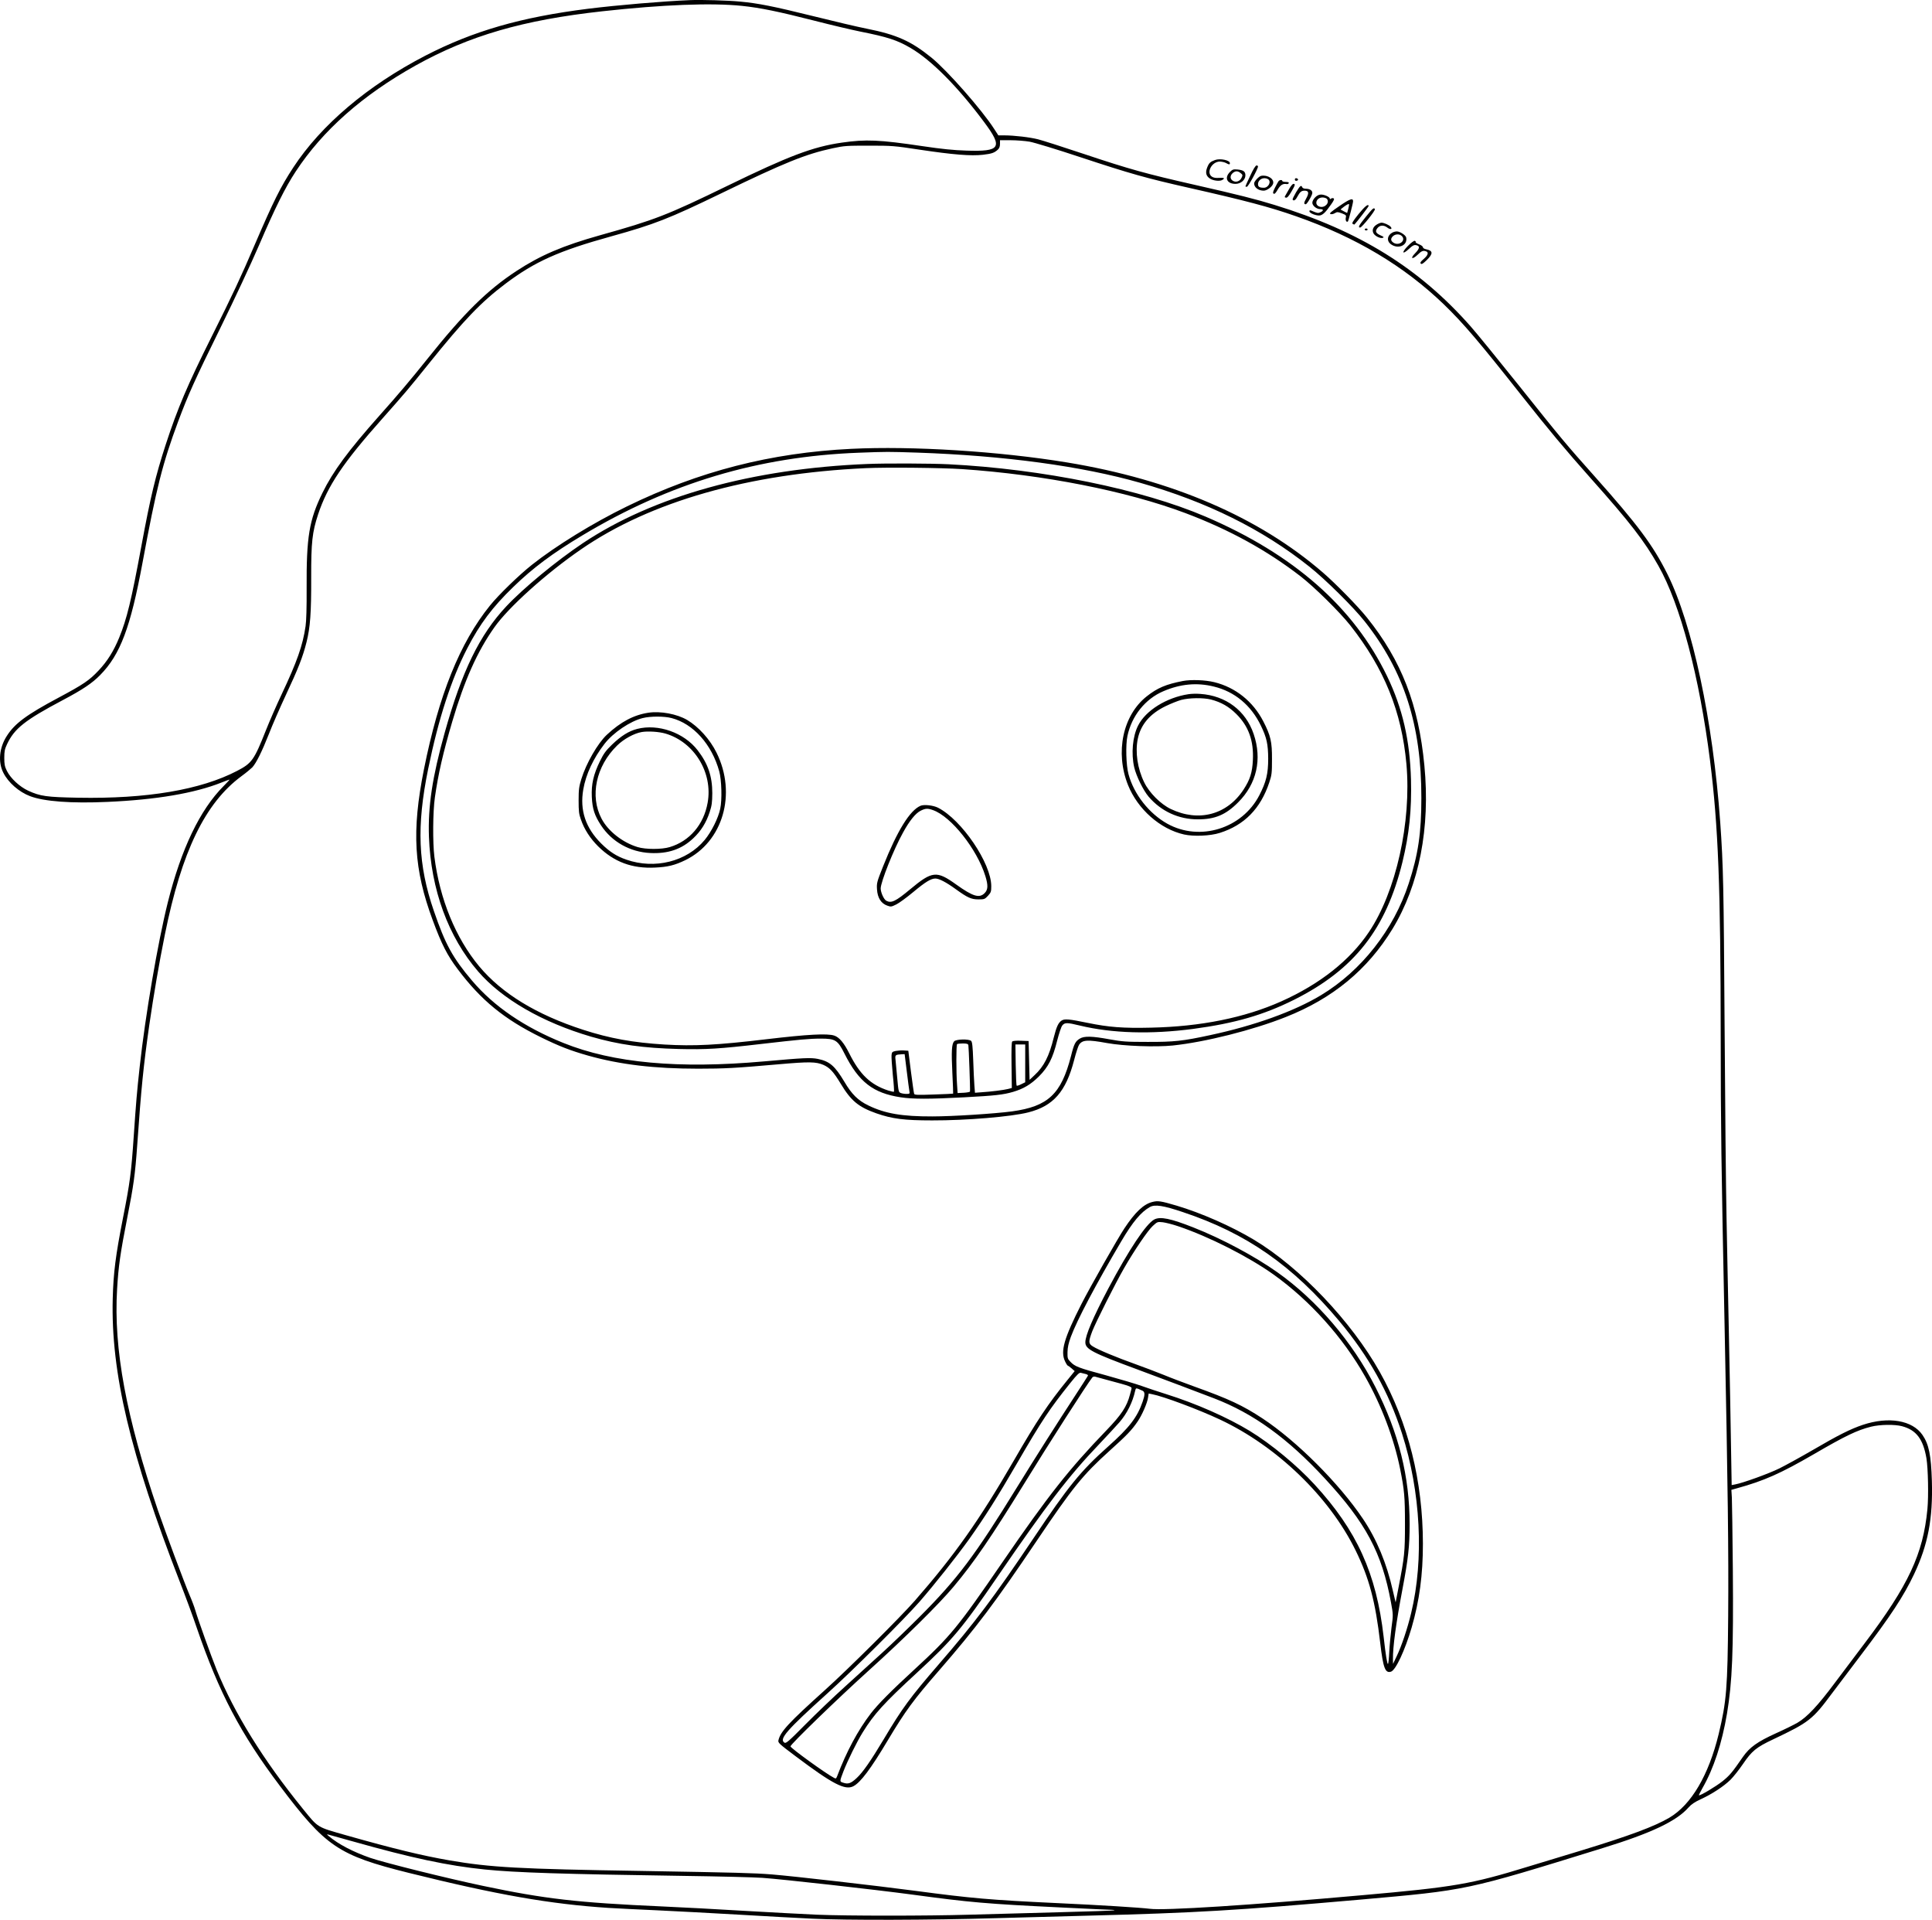 <?xml version="1.0" encoding="UTF-8"?>
<svg xmlns="http://www.w3.org/2000/svg" version="1.0" viewBox="0 0 1991.742 1978.766" preserveAspectRatio="xMidYMid meet">
  <g transform="translate(-4.087,1990.527) scale(0.1,-0.1)" fill="#000000" stroke="none">
    <path d="M7155 19904 c-286 -12 -744 -51 -1052 -89 -692 -87 -1184 -229 -1678 -484 -593 -307 -1072 -712 -1360 -1151 -133 -203 -205 -349 -395 -790 -149 -348 -230 -520 -445 -950 -252 -504 -353 -742 -475 -1115 -106 -326 -157 -537 -251 -1045 -105 -568 -150 -752 -229 -946 -57 -139 -122 -244 -213 -340 -96 -102 -155 -142 -413 -280 -330 -176 -450 -265 -532 -393 -79 -121 -93 -270 -37 -380 51 -102 162 -199 276 -242 144 -55 426 -76 799 -59 500 22 896 89 1173 199 43 17 80 31 84 31 3 0 -24 -30 -61 -67 -244 -244 -437 -648 -575 -1198 -103 -412 -232 -1164 -290 -1695 -29 -261 -38 -374 -61 -710 -26 -382 -39 -483 -111 -847 -77 -391 -99 -567 -106 -833 -20 -760 180 -1604 692 -2920 57 -146 136 -359 175 -475 229 -667 451 -1090 856 -1627 473 -628 603 -716 1329 -897 906 -225 1457 -322 2060 -361 88 -5 315 -17 505 -25 190 -9 570 -29 845 -45 275 -16 613 -35 750 -41 345 -17 1220 -15 1885 5 305 8 735 20 955 26 1116 29 1524 53 2805 165 1116 99 1079 91 2505 532 500 154 759 277 883 418 28 32 63 56 126 85 114 52 238 133 307 201 30 30 88 103 129 163 91 134 136 171 310 253 371 176 406 203 610 478 58 77 188 250 291 385 313 412 444 611 553 841 143 303 194 570 183 958 -8 268 -31 380 -97 476 -104 151 -348 193 -615 104 -125 -42 -254 -106 -515 -259 -124 -72 -279 -157 -345 -190 -112 -55 -375 -150 -456 -165 l-36 -7 -7 409 c-3 224 -13 728 -21 1118 -8 391 -20 944 -25 1230 -6 286 -15 1179 -20 1985 -9 1424 -13 1640 -45 2090 -75 1048 -287 2044 -546 2561 -147 294 -303 504 -744 999 -300 336 -355 402 -780 935 -216 270 -441 546 -502 615 -532 603 -1147 984 -2023 1253 -187 58 -381 107 -822 207 -498 113 -672 161 -1133 315 -221 74 -438 143 -481 154 -86 22 -250 41 -349 41 l-62 0 -44 68 c-127 197 -481 599 -644 732 -212 172 -359 238 -670 300 -88 17 -338 76 -555 130 -404 100 -565 132 -750 149 -123 12 -401 20 -515 15z m533 -59 c193 -20 380 -59 757 -155 171 -44 380 -93 464 -110 281 -56 381 -88 519 -169 214 -125 487 -399 759 -765 196 -263 169 -305 -185 -293 -130 4 -250 16 -452 46 -444 66 -583 72 -832 36 -298 -43 -545 -137 -1178 -445 -623 -303 -746 -351 -1315 -510 -381 -107 -613 -206 -860 -368 -301 -197 -543 -436 -915 -902 -177 -221 -300 -367 -499 -590 -319 -359 -476 -571 -586 -795 -137 -280 -166 -453 -163 -985 1 -200 -3 -334 -11 -389 -29 -199 -88 -366 -247 -703 -53 -112 -125 -277 -161 -368 -123 -310 -145 -341 -299 -421 -375 -195 -931 -289 -1637 -276 -326 6 -390 15 -515 72 -90 42 -181 127 -220 204 -23 47 -27 69 -27 136 0 67 5 90 28 139 76 162 184 248 577 456 202 107 301 173 383 257 208 211 313 490 437 1158 143 772 206 1022 367 1455 105 281 170 425 438 970 143 291 315 659 395 845 165 384 271 598 379 762 279 425 690 788 1236 1093 554 308 1108 469 1925 559 624 69 1125 88 1438 56z m2967 -1400 c49 -9 277 -78 527 -161 511 -169 675 -215 1113 -314 580 -131 835 -198 1108 -294 616 -216 1112 -512 1525 -910 199 -193 359 -380 802 -941 277 -350 448 -555 713 -853 401 -450 550 -642 694 -897 227 -400 424 -1146 533 -2009 85 -678 109 -1298 110 -2866 0 -854 6 -1319 40 -2960 34 -1674 42 -2336 37 -2990 -6 -744 -17 -882 -98 -1218 -103 -424 -282 -728 -508 -862 -152 -90 -416 -188 -911 -339 -162 -49 -407 -123 -544 -165 -592 -182 -762 -211 -1711 -295 -1152 -103 -2044 -160 -2191 -140 -95 12 -508 38 -964 59 -680 32 -874 49 -1445 125 -426 56 -1245 150 -1487 170 -194 15 -352 19 -1343 36 -1266 20 -1556 36 -1981 109 -286 50 -568 118 -1059 257 -313 89 -290 75 -454 277 -406 500 -703 980 -887 1431 -57 142 -190 511 -220 614 -9 31 -35 101 -59 156 -57 135 -248 647 -325 870 -329 967 -459 1667 -422 2283 14 237 33 370 105 737 65 329 81 446 102 741 42 598 64 817 125 1245 45 310 101 637 161 934 172 852 414 1353 789 1630 47 34 97 76 112 91 41 45 100 164 171 344 35 91 114 271 174 400 128 273 175 392 214 547 38 152 49 299 48 665 -1 366 11 468 71 651 98 295 258 533 662 987 247 279 264 299 478 565 367 456 538 634 792 826 303 228 547 338 1093 489 443 123 591 181 1130 442 654 317 871 405 1150 465 122 26 145 27 375 27 236 0 255 -1 525 -42 340 -51 526 -66 649 -52 92 11 116 19 154 53 15 14 22 32 22 59 l0 38 109 0 c59 0 148 -7 196 -15z m8994 -13240 c147 -39 218 -132 252 -331 17 -103 23 -390 10 -524 -44 -462 -196 -786 -646 -1381 -81 -107 -220 -291 -308 -409 -174 -234 -287 -354 -385 -411 -34 -20 -133 -69 -220 -108 -194 -88 -273 -145 -342 -243 -113 -164 -138 -193 -211 -252 -69 -55 -235 -154 -244 -145 -1 2 15 36 37 74 116 202 201 462 253 769 54 324 67 633 60 1486 -3 360 -8 692 -10 737 l-5 82 57 16 c283 78 452 154 794 352 326 190 446 247 589 283 92 23 244 25 319 5z m-15969 -4280 c602 -170 981 -251 1360 -289 307 -32 809 -48 2050 -66 360 -5 725 -14 810 -20 212 -15 1152 -120 1555 -174 584 -79 753 -94 1515 -131 283 -14 526 -25 539 -25 13 0 22 -2 19 -5 -2 -3 -263 -12 -579 -20 -316 -8 -727 -20 -914 -25 -443 -13 -1260 -13 -1573 0 -136 6 -474 24 -752 40 -278 17 -656 37 -840 45 -879 39 -1212 78 -1845 211 -376 79 -1019 239 -1168 290 -177 62 -327 140 -427 224 -21 18 -22 20 -5 16 11 -3 126 -35 255 -71z M8817 15279 c-831 -41 -1568 -230 -2312 -593 -351 -171 -734 -407 -980 -602 -134 -106 -344 -310 -432 -419 -312 -386 -528 -922 -682 -1691 -127 -638 -104 -1028 91 -1554 92 -249 150 -362 258 -505 240 -320 479 -515 855 -700 189 -93 308 -139 488 -190 331 -93 683 -135 1136 -135 274 0 382 6 836 46 309 27 378 26 455 -7 65 -29 103 -70 178 -194 106 -176 183 -240 367 -305 164 -57 287 -73 575 -73 350 -1 820 38 993 83 257 65 387 214 471 538 19 74 42 145 51 158 34 52 87 55 290 18 173 -31 499 -43 676 -25 334 35 824 158 1164 293 486 192 844 488 1101 908 276 453 391 1041 329 1686 -60 627 -236 1081 -592 1524 -90 113 -322 350 -453 463 -662 573 -1557 958 -2640 1136 -701 115 -1595 171 -2223 140z m681 -39 c897 -31 1695 -139 2297 -311 689 -196 1262 -480 1745 -865 163 -129 456 -419 570 -564 406 -513 585 -1070 584 -1820 0 -361 -33 -584 -130 -880 -155 -477 -488 -901 -904 -1152 -277 -167 -685 -314 -1143 -412 -281 -61 -375 -71 -647 -70 -221 0 -259 3 -392 27 -179 33 -260 35 -305 7 -46 -28 -59 -52 -91 -180 -101 -392 -236 -519 -607 -570 -179 -24 -616 -52 -820 -52 -314 -1 -489 29 -662 113 -106 51 -171 115 -247 244 -99 165 -152 211 -275 236 -73 14 -142 11 -556 -26 -878 -78 -1551 -17 -2065 190 -403 162 -718 377 -944 644 -199 235 -274 372 -392 716 -164 475 -180 874 -59 1465 106 517 239 927 404 1245 129 250 260 424 473 630 203 197 407 349 713 532 900 540 1815 813 2849 852 295 11 297 11 604 1z M8985 15123 c-1187 -48 -2210 -332 -2935 -816 -272 -182 -615 -465 -790 -652 -276 -295 -457 -667 -635 -1303 -128 -459 -173 -758 -162 -1072 20 -544 199 -1032 508 -1389 246 -284 662 -524 1164 -671 282 -82 539 -118 905 -127 280 -7 420 2 850 52 390 45 496 55 612 55 151 0 175 -15 245 -155 147 -292 295 -407 580 -450 125 -19 297 -19 654 0 316 17 401 26 504 56 108 32 182 76 266 159 97 97 143 187 188 368 19 73 42 144 53 157 25 32 49 32 180 0 335 -81 735 -92 1169 -35 432 58 725 143 1040 300 622 312 948 727 1118 1420 70 287 96 539 88 850 -11 404 -87 736 -246 1065 -344 712 -963 1256 -1871 1645 -661 283 -1682 491 -2649 540 -182 9 -648 11 -836 3z m975 -53 c838 -57 1698 -226 2303 -454 451 -170 839 -383 1187 -652 143 -111 401 -366 510 -503 352 -447 531 -889 580 -1431 53 -599 -107 -1316 -387 -1732 -196 -292 -505 -536 -903 -714 -378 -169 -831 -260 -1342 -271 -291 -7 -439 5 -653 49 -194 40 -239 44 -270 24 -34 -23 -52 -62 -81 -176 -47 -191 -101 -297 -197 -386 l-52 -49 -5 200 -5 200 -79 3 c-47 2 -83 -1 -90 -8 -7 -7 -9 -88 -7 -245 l3 -234 -39 -10 c-43 -11 -176 -28 -274 -34 l-67 -5 -6 77 c-3 42 -9 158 -12 259 -5 139 -10 187 -21 198 -22 22 -155 19 -176 -4 -25 -28 -29 -103 -18 -327 6 -115 9 -210 8 -212 -2 -1 -92 -6 -200 -9 -165 -6 -197 -5 -202 7 -3 8 -18 111 -33 229 l-27 215 -45 3 c-25 2 -63 -1 -85 -5 -36 -8 -40 -12 -43 -43 -2 -19 4 -110 13 -203 10 -92 15 -171 12 -174 -3 -3 -30 3 -59 12 -183 60 -293 165 -402 383 -54 108 -103 166 -154 183 -71 24 -274 13 -697 -37 -512 -61 -749 -73 -1053 -55 -326 20 -564 63 -839 152 -482 156 -838 374 -1072 654 -243 292 -407 693 -462 1130 -18 145 -16 464 5 610 34 241 85 463 180 785 125 424 257 720 434 970 146 207 534 556 893 803 715 493 1726 781 2936 837 216 10 780 4 993 -10z m64 -5937 c4 -16 20 -452 17 -478 0 -5 -29 -11 -64 -13 l-64 -3 -6 92 c-9 120 -9 404 0 412 3 4 30 7 59 7 42 0 54 -4 58 -17z m586 -188 l0 -195 -41 -20 c-23 -12 -44 -18 -47 -15 -4 4 -8 101 -10 216 l-3 209 50 0 51 0 0 -195z m-1221 -82 c12 -98 24 -190 27 -205 5 -26 3 -28 -30 -28 -19 0 -45 4 -58 9 -23 8 -25 16 -37 152 -7 79 -15 165 -18 191 -6 50 -3 53 68 57 l26 1 22 -177z M12235 12886 c-174 -34 -262 -71 -372 -158 -247 -195 -328 -577 -193 -915 100 -249 332 -454 578 -509 100 -22 268 -15 367 16 254 80 421 250 511 520 26 78 28 98 28 240 1 179 -13 242 -90 391 -106 205 -286 349 -505 403 -94 23 -239 28 -324 12z m319 -57 c215 -52 385 -193 486 -404 60 -124 74 -190 75 -340 0 -155 -21 -240 -91 -376 -178 -345 -614 -480 -949 -294 -188 105 -344 303 -400 510 -25 90 -31 302 -11 395 44 207 184 382 371 461 175 75 345 91 519 48z M12293 12750 c-226 -34 -441 -168 -519 -323 -57 -111 -73 -289 -40 -432 22 -91 93 -236 148 -301 129 -151 309 -234 508 -234 176 0 287 46 415 175 191 190 249 444 160 705 -82 241 -286 395 -550 413 -38 3 -93 2 -122 -3z m232 -55 c104 -27 184 -72 262 -150 126 -125 180 -276 170 -474 -6 -128 -29 -201 -96 -304 -170 -260 -463 -338 -751 -200 -104 50 -221 167 -273 274 -70 143 -95 313 -66 451 31 146 125 256 285 334 53 26 126 55 162 65 84 22 227 24 307 4z M6725 12559 c-151 -23 -285 -94 -428 -227 -95 -89 -214 -297 -263 -457 -24 -78 -28 -107 -28 -220 0 -110 3 -140 23 -195 35 -103 97 -198 180 -280 163 -160 349 -229 586 -217 131 6 202 24 310 76 389 189 533 684 323 1108 -68 138 -186 268 -304 338 -104 61 -274 93 -399 74z m239 -55 c224 -58 415 -271 492 -550 24 -88 30 -292 10 -384 -20 -97 -90 -237 -160 -322 -185 -223 -514 -306 -809 -203 -101 35 -172 81 -257 165 -163 162 -223 344 -186 558 27 157 104 321 218 469 89 116 267 236 395 267 80 20 221 20 297 0z M6609 12392 c-88 -23 -165 -72 -259 -162 -64 -62 -85 -91 -124 -170 -67 -137 -90 -237 -84 -369 6 -124 28 -191 95 -293 112 -170 299 -275 508 -285 183 -9 324 39 443 152 79 74 133 160 169 270 22 67 26 98 27 195 0 173 -44 304 -151 442 -140 182 -407 276 -624 220z m293 -48 c297 -88 490 -404 434 -713 -40 -225 -186 -396 -391 -457 -82 -25 -248 -25 -330 0 -154 46 -305 164 -372 292 -124 233 -58 543 160 755 68 67 174 125 253 139 63 11 178 4 246 -16z M9531 11600 c-110 -47 -239 -255 -386 -624 -64 -161 -67 -172 -63 -237 5 -87 42 -146 105 -168 38 -14 43 -13 94 12 30 15 108 72 174 127 126 105 183 140 229 140 38 0 111 -38 209 -109 123 -89 161 -106 235 -106 61 0 65 2 98 37 31 34 34 43 34 99 0 236 -304 684 -549 809 -50 25 -143 35 -180 20z m129 -45 c187 -66 453 -402 539 -679 30 -97 28 -141 -8 -177 -54 -54 -120 -34 -292 89 -202 145 -247 141 -474 -48 -150 -125 -195 -147 -247 -119 -25 13 -57 84 -58 126 0 66 134 404 230 576 67 123 130 200 182 226 51 25 72 26 128 6z M11920 7516 c-90 -23 -176 -104 -287 -271 -69 -104 -353 -603 -443 -780 -180 -354 -219 -489 -169 -592 11 -24 24 -43 27 -43 4 -1 22 -13 40 -29 l32 -28 -73 -90 c-201 -247 -317 -421 -552 -828 -360 -622 -612 -979 -1024 -1450 -149 -170 -689 -707 -926 -920 -372 -335 -458 -427 -479 -517 -6 -25 4 -35 176 -164 383 -288 511 -354 596 -310 74 38 180 179 357 476 180 301 263 414 525 715 385 443 580 702 1011 1342 368 546 472 675 748 924 178 160 230 214 291 304 44 64 98 188 106 243 l7 44 35 -7 c113 -21 485 -160 701 -262 586 -275 1127 -797 1397 -1348 141 -288 204 -526 254 -955 30 -256 51 -314 111 -295 49 16 144 220 213 455 80 277 116 541 116 865 -1 646 -151 1245 -444 1768 -293 522 -823 1079 -1298 1364 -234 140 -543 276 -799 352 -163 48 -191 52 -249 37z m315 -104 c655 -218 1132 -550 1614 -1125 303 -362 507 -727 645 -1156 193 -600 229 -1297 95 -1851 -38 -160 -100 -344 -149 -445 l-38 -80 -1 45 c-2 127 31 372 99 730 59 312 73 438 73 665 0 489 -112 940 -353 1414 -236 465 -603 894 -1011 1183 -235 166 -574 347 -864 461 -235 93 -342 115 -404 83 -84 -44 -260 -308 -474 -711 -158 -300 -237 -484 -237 -555 0 -71 68 -107 550 -285 216 -80 590 -221 775 -292 405 -155 760 -411 1144 -827 424 -458 588 -766 682 -1278 23 -126 23 -127 5 -260 -9 -73 -20 -186 -23 -251 -3 -65 -9 -120 -13 -122 -8 -5 -23 83 -45 280 -75 653 -276 1095 -713 1570 -180 196 -445 415 -665 550 -232 141 -556 284 -862 380 -82 26 -197 64 -255 85 -58 21 -224 70 -369 110 -282 76 -319 90 -366 140 -28 29 -30 37 -29 98 1 49 10 91 34 157 65 175 253 532 521 987 117 199 203 301 294 352 52 29 138 16 340 -52z m-48 -146 c318 -107 726 -314 985 -499 373 -267 713 -645 942 -1050 169 -297 298 -640 361 -952 44 -219 50 -289 50 -570 0 -289 -5 -336 -66 -650 -16 -82 -29 -152 -30 -155 0 -3 -13 51 -29 120 -63 281 -167 531 -308 740 -246 366 -685 804 -1037 1036 -204 134 -343 199 -705 329 -102 37 -243 90 -315 120 -71 29 -202 78 -290 110 -186 66 -384 148 -437 182 -47 29 -48 47 -7 156 37 95 236 490 329 652 103 180 244 387 295 434 47 43 48 44 104 38 31 -4 102 -22 158 -41z m-954 -1523 c15 -3 26 -11 24 -17 -3 -6 -61 -97 -129 -201 -194 -297 -408 -634 -603 -950 -432 -702 -612 -943 -1005 -1336 -113 -113 -286 -280 -385 -370 -99 -90 -273 -248 -385 -350 -113 -102 -295 -276 -404 -386 -175 -177 -202 -200 -218 -190 -58 37 21 128 447 512 251 226 786 759 945 940 158 182 380 462 513 647 160 226 289 429 494 783 253 437 335 559 546 823 75 93 95 112 112 107 11 -3 33 -8 48 -12z m247 -68 c207 -55 232 -64 226 -83 -3 -10 -10 -37 -16 -61 -33 -125 -87 -207 -245 -371 -382 -396 -599 -671 -1065 -1350 -466 -680 -539 -769 -915 -1115 -235 -216 -374 -356 -447 -451 -132 -172 -251 -393 -347 -647 -10 -25 -13 -27 -33 -16 -85 44 -448 307 -448 324 0 21 482 488 805 780 366 330 729 689 876 865 213 254 387 509 730 1065 246 401 651 1031 701 1093 6 7 18 10 27 8 9 -3 77 -21 151 -41z m341 -105 c24 -13 24 -42 0 -111 -56 -163 -138 -269 -357 -464 -281 -250 -410 -409 -768 -944 -414 -617 -598 -862 -979 -1302 -294 -340 -376 -452 -564 -768 -134 -224 -217 -344 -281 -403 -58 -54 -87 -65 -137 -48 -40 13 -40 9 2 120 44 112 137 301 197 398 119 192 216 299 561 617 365 337 463 453 830 990 506 739 736 1039 1043 1360 86 91 182 194 213 230 79 91 137 207 163 327 6 25 9 26 32 18 14 -6 34 -15 45 -20z M12567 18256 c-51 -19 -63 -31 -82 -80 -19 -50 -10 -86 29 -111 33 -22 98 -30 125 -16 34 19 24 26 -29 23 -35 -3 -58 1 -75 12 -62 41 -2 156 82 156 21 -1 49 -7 63 -15 32 -18 40 -18 40 -1 0 30 -100 51 -153 32z M12930 18094 c-28 -58 -50 -108 -50 -110 0 -2 7 -4 15 -4 14 0 115 185 115 210 0 5 -7 10 -15 10 -10 0 -34 -38 -65 -106z M12720 18132 c-59 -60 -30 -122 58 -122 54 0 102 41 102 88 0 39 -20 54 -80 60 -44 4 -52 2 -80 -26z m111 -11 c21 -16 22 -22 11 -45 -17 -39 -57 -54 -90 -35 -32 19 -33 55 -1 82 27 22 51 22 80 -2z M13043 18093 c-24 -5 -73 -57 -73 -78 0 -42 44 -75 99 -75 32 0 86 39 96 70 16 49 -53 95 -122 83z m68 -33 c40 -22 9 -90 -41 -90 -44 0 -60 10 -60 36 0 49 55 78 101 54z M13390 18055 c0 -10 7 -15 18 -13 21 4 19 22 -2 26 -10 2 -16 -3 -16 -13z M13222 18038 c-5 -7 -22 -37 -37 -67 -21 -42 -24 -55 -14 -62 10 -6 22 7 42 42 28 48 54 64 92 57 10 -2 20 3 22 10 3 8 -7 12 -31 12 -20 0 -36 5 -36 10 0 14 -26 12 -38 -2z M13334 17963 c-15 -27 -33 -58 -40 -70 -12 -19 -11 -22 4 -25 12 -3 28 14 55 60 41 70 44 82 22 82 -8 0 -26 -21 -41 -47z M13402 17923 c-22 -38 -38 -71 -35 -75 10 -18 30 -6 48 29 28 51 42 63 76 63 42 0 47 -24 16 -80 -25 -44 -26 -60 -5 -60 13 0 68 93 68 117 0 26 -27 43 -68 43 -17 0 -32 6 -36 15 -10 27 -23 16 -64 -52z M13599 17871 c-17 -17 -29 -40 -29 -55 0 -31 43 -66 81 -66 36 0 37 -17 3 -32 -25 -12 -31 -11 -96 17 -13 5 -18 3 -18 -8 0 -20 76 -49 110 -42 31 7 59 35 114 114 29 41 35 56 25 62 -7 4 -19 3 -26 -3 -9 -7 -13 -7 -13 1 0 16 -55 41 -90 41 -21 0 -41 -9 -61 -29z m121 -15 c33 -41 -23 -99 -77 -80 -57 20 -32 94 32 94 18 0 38 -7 45 -14z M13850 17782 c-88 -60 -108 -77 -93 -83 10 -4 30 0 45 9 24 14 30 14 73 -2 43 -17 46 -20 40 -46 -6 -26 8 -50 22 -37 6 7 53 187 53 208 0 36 -33 25 -140 -49z m90 -31 l-11 -41 -32 16 c-18 9 -33 18 -35 19 -2 1 16 17 40 34 24 17 44 27 46 22 2 -5 -2 -28 -8 -50z M14046 17698 c-60 -75 -71 -95 -59 -101 8 -5 16 -7 18 -5 23 23 145 183 145 189 0 29 -38 -2 -104 -83z M14122 17671 c-72 -89 -84 -111 -59 -111 18 0 160 177 152 190 -11 18 -20 11 -93 -79z M14233 17590 c-39 -24 -51 -61 -30 -94 19 -28 70 -51 94 -42 14 6 9 11 -23 25 -50 23 -59 42 -33 75 25 32 66 34 103 5 29 -23 55 -17 34 8 -15 19 -70 43 -95 43 -10 0 -33 -9 -50 -20z M14110 17540 c0 -5 7 -10 15 -10 8 0 15 5 15 10 0 6 -7 10 -15 10 -8 0 -15 -4 -15 -10z M14395 17508 c-52 -28 -61 -84 -19 -117 75 -59 178 -17 162 65 -4 25 -65 64 -97 64 -14 0 -35 -6 -46 -12z m100 -38 c40 -44 -28 -100 -84 -69 -33 19 -37 43 -12 68 27 27 73 27 96 1z M14555 17370 c-67 -68 -59 -95 10 -31 44 41 59 47 89 35 26 -10 18 -36 -25 -80 -54 -55 -29 -68 27 -14 39 39 57 46 88 34 28 -11 17 -41 -26 -78 -32 -28 -39 -39 -30 -48 9 -9 23 -1 62 37 67 66 65 97 -8 111 -19 4 -32 13 -32 21 0 8 -18 22 -40 30 -22 9 -37 19 -35 23 3 5 -1 10 -9 13 -7 3 -38 -19 -71 -53z"></path>
  </g>
</svg>
